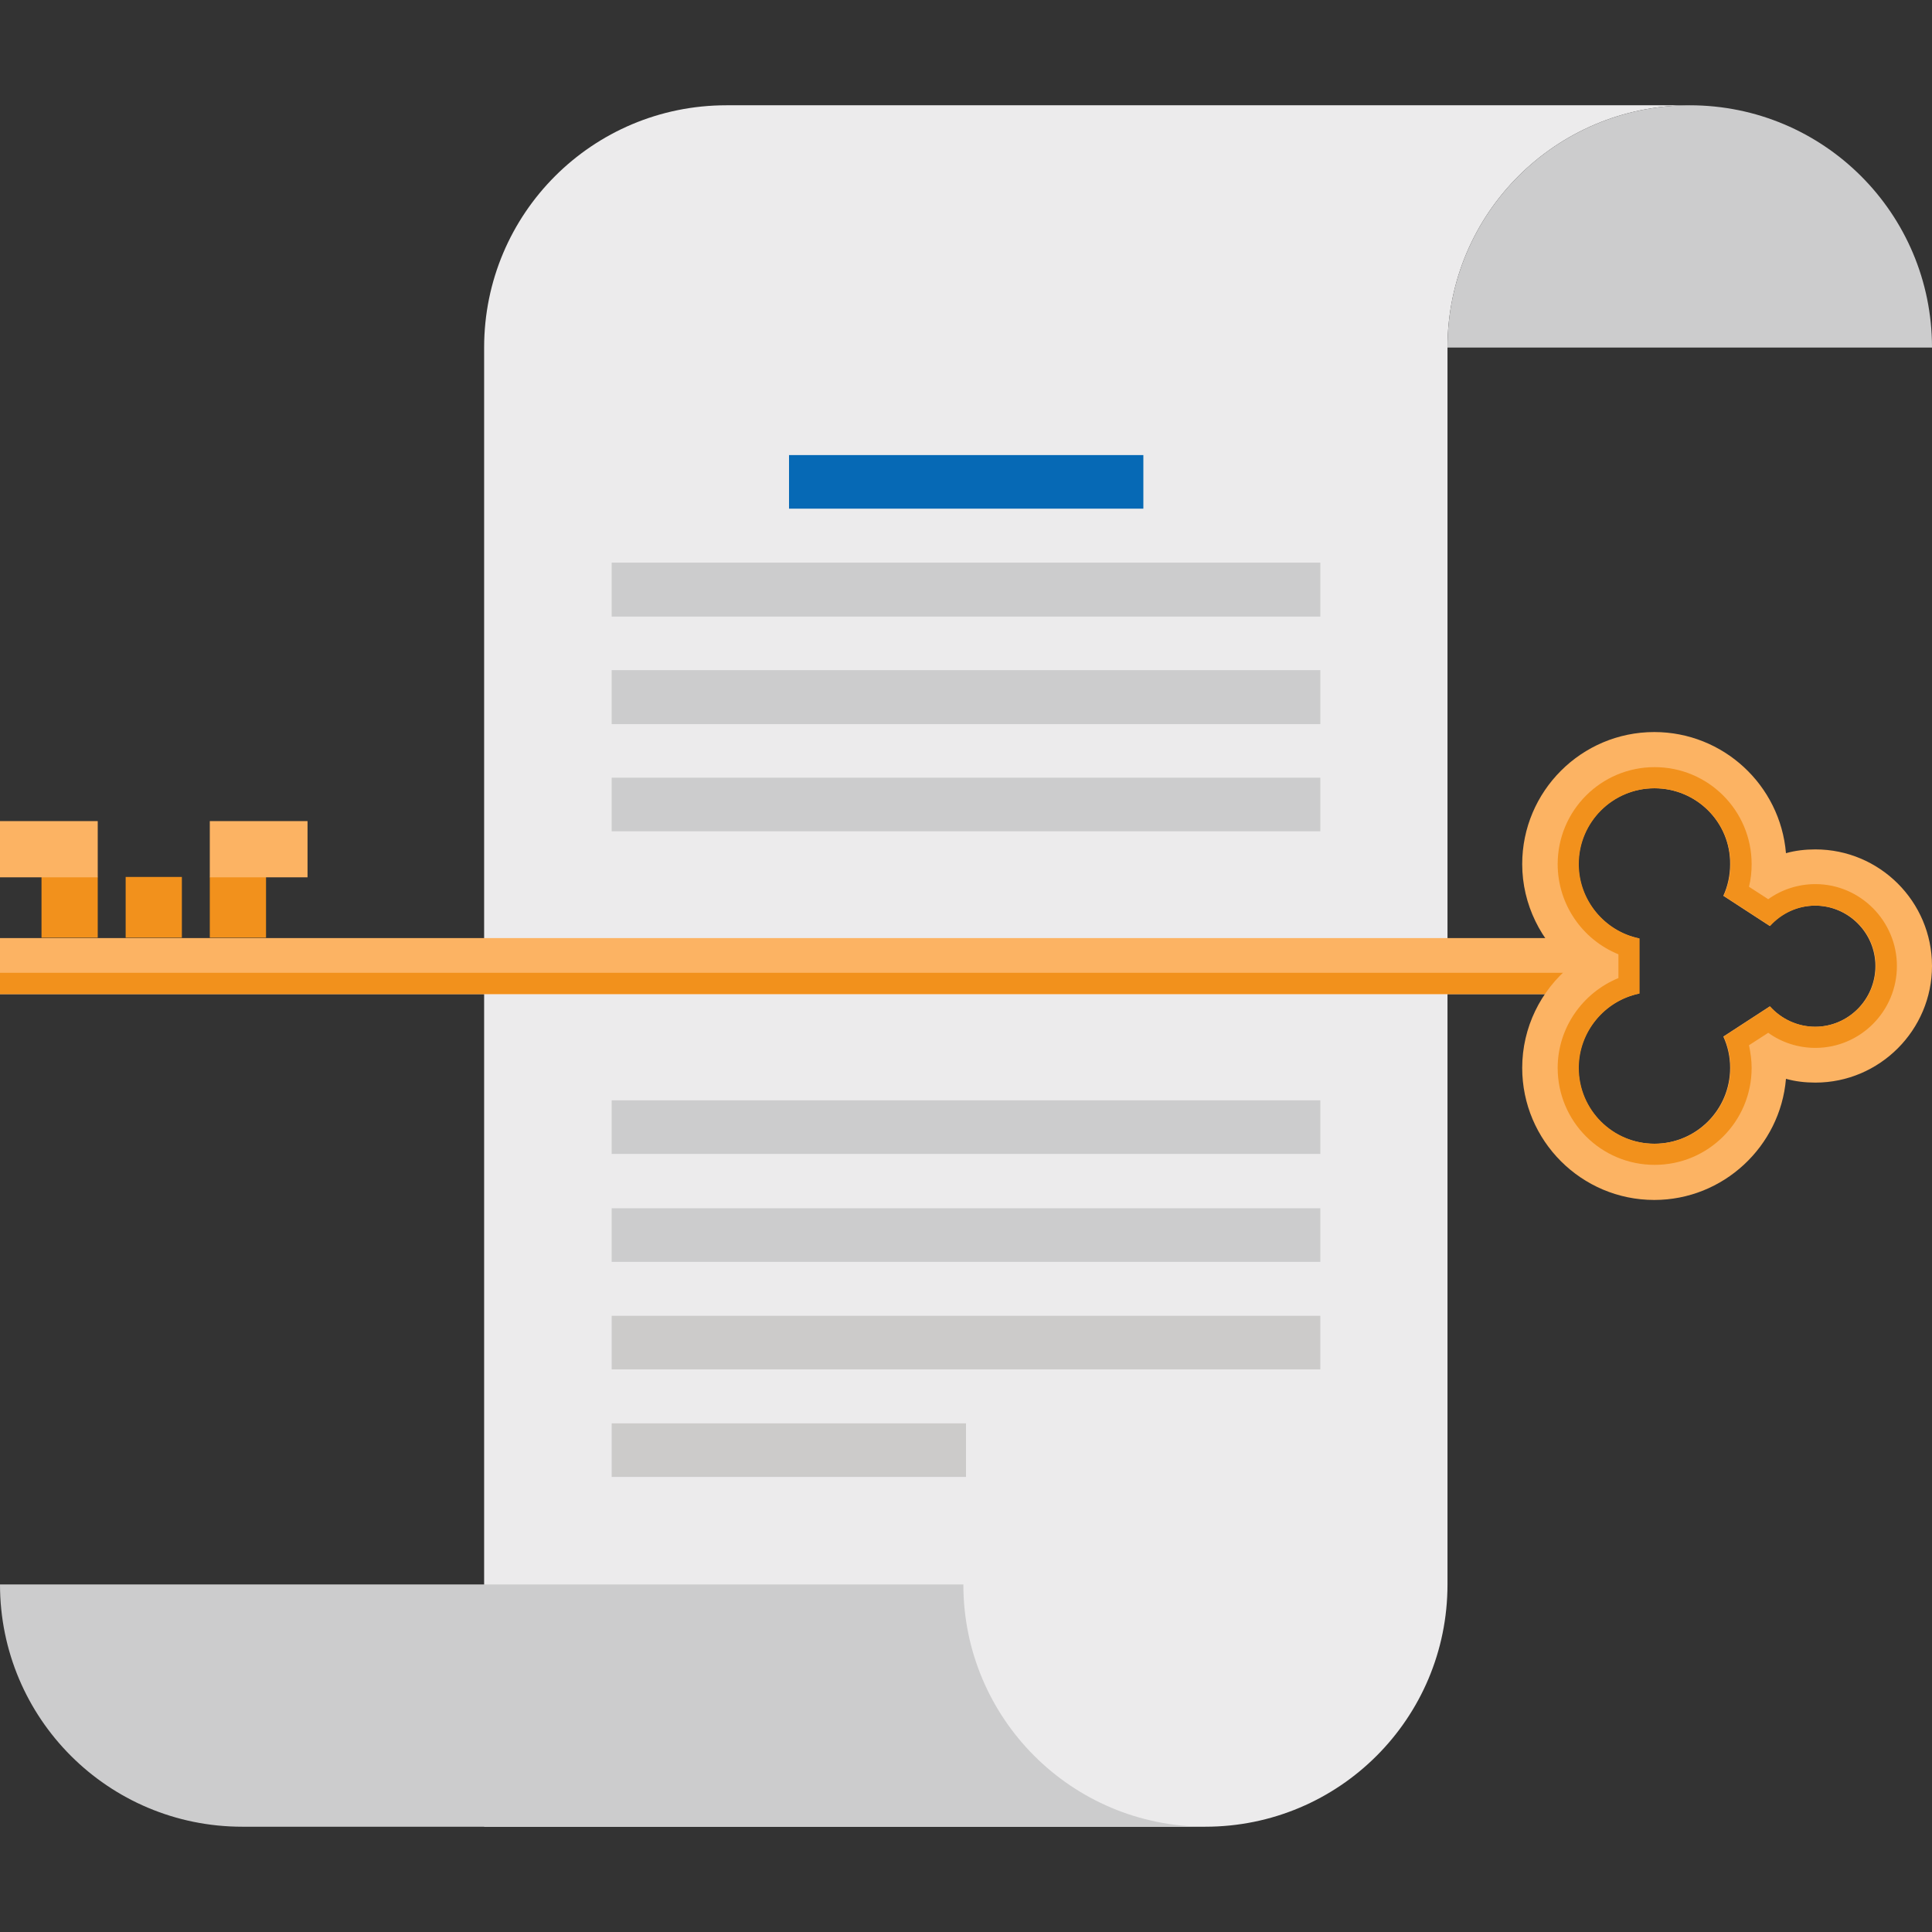 <?xml version="1.0" encoding="utf-8"?>
<!-- Generator: Adobe Illustrator 24.0.1, SVG Export Plug-In . SVG Version: 6.00 Build 0)  -->
<svg version="1.1" id="Layer_1" xmlns="http://www.w3.org/2000/svg" xmlns:xlink="http://www.w3.org/1999/xlink" x="0px" y="0px"
	 viewBox="0 0 512 512" style="enable-background:new 0 0 512 512;" xml:space="preserve">
<rect x="0" y="0" width="512" height="512" fill="#333333" stroke="none"/>
<style type="text/css">
	.st0{fill:#ECEBEC;}
	.st1{fill:#CCCCCD;}
	.st2{fill:#0669b5;}
	.st3{fill:#CCCBCA;}
	.st4{fill:#FCB363;}
	.st5{fill:#F2911C;}
</style>
<path class="st0" d="M447.8,27.9c-35.5,0-64.2,28.7-64.2,64.2v327.8c0,35.5-28.7,64.2-64.2,64.2H128.3v-392
	c0-35.5,28.7-64.2,64.2-64.2C192.5,27.9,447.8,27.9,447.8,27.9z"/>
<g>
	<path class="st1" d="M447.8,27.9c-35.5,0-64.2,28.7-64.2,64.2H512C512,56.6,483.3,27.9,447.8,27.9z"/>
	<path class="st1" d="M255.3,419.9H0c0,35.5,28.7,64.2,64.2,64.2h255.3C284,484.1,255.3,455.4,255.3,419.9z"/>
	<rect x="162.1" y="320.2" class="st1" width="187.8" height="14.2"/>
	<rect x="162.1" y="291.6" class="st1" width="187.8" height="14.2"/>
	<rect x="162.1" y="206.1" class="st1" width="187.8" height="14.2"/>
	<rect x="162.1" y="177.6" class="st1" width="187.8" height="14.3"/>
	<rect x="162.1" y="149.1" class="st1" width="187.8" height="14.3"/>
</g>
<rect x="209.1" y="120.6" class="st2" width="93.9" height="14.2"/>
<g>
	<rect x="162.1" y="348.7" class="st3" width="187.8" height="14.2"/>
	<rect x="162.1" y="377.2" class="st3" width="93.9" height="14.2"/>
</g>
<rect y="248.6" class="st4" width="426.8" height="14.9"/>
<g>
	<rect y="257.8" class="st5" width="426.8" height="5.6"/>
	<rect x="11" y="232.4" class="st5" width="14.9" height="16.1"/>
	<rect x="33.3" y="232.4" class="st5" width="14.9" height="16.1"/>
</g>
<rect y="217.6" class="st4" width="25.9" height="14.9"/>
<rect x="55.6" y="232.4" class="st5" width="14.9" height="16.1"/>
<g>
	<rect x="55.6" y="217.6" class="st4" width="25.9" height="14.9"/>
	<path class="st4" d="M438.4,318c-19.3,0-35-15.7-35-35c0-10.7,4.9-20.5,12.8-27c-7.8-6.5-12.8-16.3-12.8-27c0-19.3,15.7-35,35-35
		c18.3,0,33.4,14.1,34.9,32.1c2.5-0.7,5.1-1,7.8-1c17,0,30.9,13.8,30.9,30.9c0,17-13.9,30.9-30.9,30.9c-2.7,0-5.3-0.3-7.8-1
		C471.8,303.8,456.7,318,438.4,318z M438.4,208.9c-11.1,0-20.1,9-20.1,20.1c0,9.5,6.8,17.8,16.1,19.7v14.6
		c-9.3,1.9-16.1,10.2-16.1,19.7c0,11.1,9,20.1,20.1,20.1c11.1,0,20.1-9,20.1-20.1c0-2.9-0.6-5.7-1.8-8.3l12.3-8
		c3.1,3.4,7.4,5.4,12,5.4c8.8,0,16-7.2,16-16.1c0-8.8-7.2-16-16-16c-4.6,0-9,2-12,5.4l-12.3-8c1.2-2.6,1.8-5.5,1.8-8.4
		C458.6,217.9,449.6,208.9,438.4,208.9z"/>
</g>
<path class="st5" d="M481.1,234.3c-4.5,0-8.9,1.4-12.5,4l-5.1-3.3c0.5-2,0.7-4,0.7-6c0-14.2-11.5-25.7-25.7-25.7
	c-14.2,0-25.7,11.5-25.7,25.7c0,10.6,6.5,20,16.1,23.9v6.3c-9.5,3.9-16.1,13.2-16.1,23.8c0,14.2,11.5,25.7,25.7,25.7
	c14.2,0,25.7-11.5,25.7-25.7c0-2.1-0.3-4.1-0.7-6l5.1-3.3c3.6,2.6,8,4,12.5,4c11.9,0,21.6-9.7,21.6-21.7
	C502.7,244.1,493,234.3,481.1,234.3z M481.1,272.1c-4.6,0-9-2-12-5.4l-12.3,8c1.2,2.6,1.8,5.5,1.8,8.3c0,11.1-9,20.1-20.1,20.1
	c-11.1,0-20.1-9-20.1-20.1c0-9.5,6.8-17.8,16.1-19.7v-14.6c-9.3-1.9-16.1-10.2-16.1-19.7c0-11.1,9-20.1,20.1-20.1
	c11.1,0,20.1,9,20.1,20.1c0,2.9-0.6,5.7-1.8,8.4l12.3,8c3.1-3.4,7.4-5.4,12-5.4c8.8,0,16,7.2,16,16
	C497.1,264.8,489.9,272.1,481.1,272.1z"/>
</svg>
